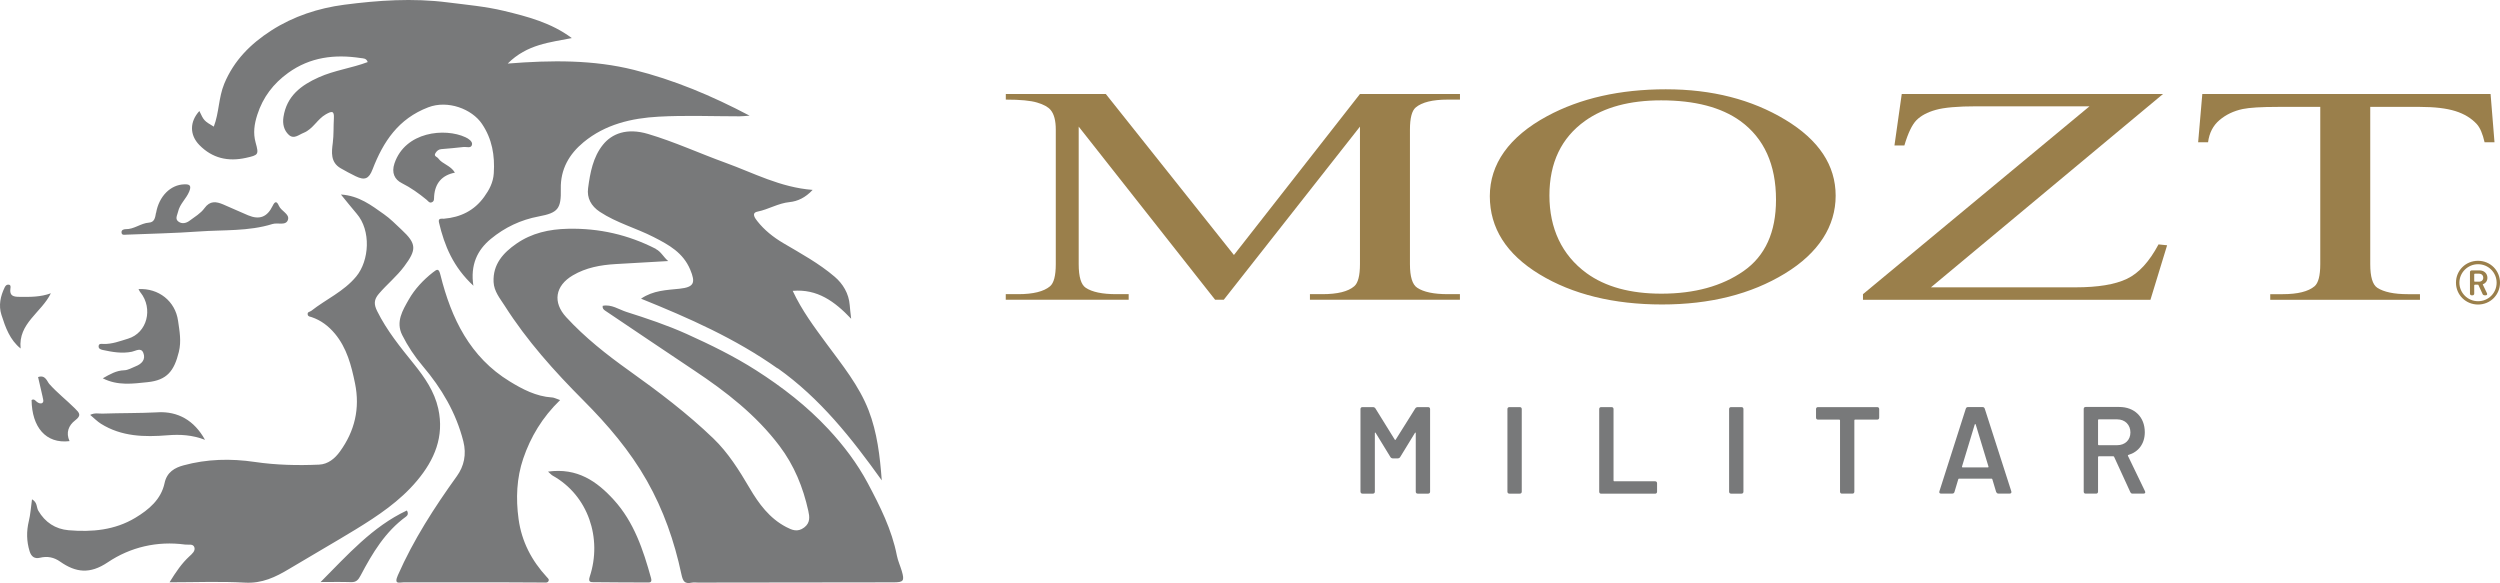 <?xml version="1.0" encoding="UTF-8"?><svg id="Capa_1" xmlns="http://www.w3.org/2000/svg" viewBox="0 0 504.22 117.59"><defs><style>.cls-1{fill:#78797a;}.cls-2{fill:#9a7f4b;}</style></defs><path class="cls-1" d="m95.53,57.67c-4.13-3.8-5.89-8.12-6.99-12.78-.24-1,.59-.74,1.01-.78,3.34-.29,6.1-1.63,8.09-4.39,1.03-1.42,1.83-2.9,1.95-4.77.23-3.6-.33-6.92-2.38-9.96-2.04-3.03-6.91-4.85-10.83-3.35-6.05,2.31-9.08,6.93-11.24,12.52-.73,1.9-1.56,2.28-3.4,1.39-1.03-.5-2.05-1.05-3.04-1.62-2.08-1.21-1.82-3.26-1.58-5.12.21-1.66.12-3.29.22-4.94.09-1.59-.42-1.49-1.63-.81-1.73.98-2.56,2.96-4.47,3.73-1.01.4-1.97,1.35-3,.4-.99-.92-1.28-2.22-1.07-3.59.65-4.22,3.51-6.39,7.13-8.01,3.17-1.42,6.63-1.85,9.86-3.07-.25-.81-.96-.74-1.41-.81-5.23-.8-10.19-.21-14.63,2.99-2.98,2.15-5.08,4.89-6.22,8.43-.61,1.9-.88,3.69-.34,5.64.68,2.43.56,2.51-1.96,3.07-3.6.8-6.78.08-9.39-2.59-2-2.05-1.96-4.71,0-6.86.91,1.93.95,1.99,2.91,3.15,1.08-2.8.95-5.84,2.11-8.65,1.97-4.73,5.33-8.06,9.49-10.74,4.48-2.88,9.51-4.51,14.67-5.19,6.9-.9,13.85-1.38,20.89-.48,3.79.48,7.63.82,11.31,1.7,4.78,1.15,9.61,2.41,13.74,5.5-4.38.88-9,1.22-12.93,5.14,8.89-.71,17.29-.77,25.45,1.27,8.02,2,15.64,5.18,23.34,9.24-.93.06-1.49.13-2.05.13-5.43,0-10.88-.23-16.3.07-5.46.3-10.78,1.54-15.15,5.16-2.89,2.39-4.66,5.43-4.58,9.38.09,4.04-.55,4.85-4.45,5.58-3.63.68-6.86,2.22-9.66,4.53-2.73,2.25-4.17,5.22-3.52,9.49h.05Zm36.74-7.48c-5.58-2.85-11.43-4.19-17.72-4.05-3.81.08-7.32.87-10.4,3.01-2.63,1.82-4.77,4.14-4.6,7.73.09,1.89,1.29,3.3,2.23,4.77,4.48,7.05,10.03,13.23,15.9,19.12,4.88,4.9,9.36,10.14,12.78,16.17,3.34,5.88,5.56,12.23,6.96,18.83.33,1.55.68,2.03,2.13,1.74.4-.08.82-.01,1.24-.01,13.13-.02,26.27-.03,39.4-.05,2.05,0,2.27-.29,1.69-2.28-.31-1.05-.78-2.06-.99-3.12-1.02-5.24-3.4-9.95-5.86-14.58-2.12-3.98-4.86-7.6-7.95-10.92-4.32-4.64-9.27-8.47-14.59-11.87-4.45-2.84-9.16-5.14-13.96-7.31-3.97-1.79-8.09-3.16-12.21-4.47-1.49-.48-3.01-1.58-4.77-1.22-.07.52.19.75.47.95,6,4.03,11.98,8.08,18,12.09,6.43,4.28,12.48,8.98,17.19,15.21,2.97,3.92,4.77,8.36,5.82,13.12.25,1.13.44,2.39-.85,3.35-1.33.98-2.41.52-3.62-.11-3.37-1.76-5.53-4.71-7.37-7.85-2.11-3.59-4.34-7.15-7.29-9.99-5.24-5.05-11.08-9.46-17.01-13.69-4.54-3.24-8.91-6.68-12.69-10.79-2.76-2.99-2.25-6.33,1.34-8.44,2.65-1.56,5.59-2.09,8.61-2.27,3.54-.21,7.08-.4,10.62-.61-.97-.81-1.43-1.89-2.5-2.43v-.03ZM5.81,105.11c-.49,2.06-.46,4.05.16,6.07.34,1.11,1.03,1.57,2.09,1.31,1.51-.36,2.82-.1,4.08.79,3.15,2.2,5.98,2.56,9.58.14,4.57-3.07,9.96-4.35,15.61-3.59.66.09,1.59-.21,1.86.52.28.76-.47,1.37-1,1.86-1.54,1.42-2.69,3.11-4,5.23,5.35,0,10.29-.21,15.21.07,3.45.2,6.18-1.12,8.94-2.78,4.44-2.67,8.94-5.23,13.36-7.93,4.52-2.77,8.94-5.71,12.4-9.84,3.54-4.22,5.53-8.91,4.29-14.54-.77-3.48-2.74-6.31-4.92-9.02-2.72-3.37-5.45-6.72-7.4-10.65-.68-1.37-.68-2.31.34-3.5,1.63-1.91,3.59-3.48,5.11-5.52,2.53-3.39,2.53-4.56-.55-7.42-1.15-1.07-2.26-2.22-3.54-3.11-2.52-1.77-4.99-3.73-8.67-3.97,1.2,1.46,2.16,2.69,3.17,3.86,2.94,3.39,2.57,9.47-.09,12.68-2.53,3.05-6.08,4.57-9.06,6.92-.3.23-.83.18-.72.76.08.42.47.4.79.51,1.89.64,3.41,1.8,4.69,3.33,2.42,2.91,3.32,6.42,4.06,10.02,1.04,5.07-.06,9.65-3.05,13.77-1,1.38-2.38,2.55-4.2,2.63-4.33.19-8.67.09-12.95-.54-4.87-.72-9.69-.6-14.41.69-1.7.46-3.33,1.33-3.8,3.57-.7,3.3-3.18,5.37-5.91,7.01-4.14,2.49-8.75,2.9-13.45,2.5-2.67-.23-4.74-1.6-6.11-3.94-.4-.68-.14-1.66-1.27-2.3-.22,1.61-.31,3.04-.64,4.41Zm151.01-30.86c8.61,6.1,14.95,14.16,21.02,22.63-.36-4.89-.93-9.67-2.65-14.12-1.93-4.98-5.33-9.16-8.48-13.43-2.47-3.36-4.98-6.7-6.83-10.67,4.98-.42,8.45,2.12,11.79,5.63-.14-1.27-.24-2.01-.29-2.75-.18-2.35-1.38-4.31-3.03-5.72-3.16-2.7-6.83-4.7-10.41-6.81-1.97-1.17-3.78-2.6-5.2-4.41-.41-.53-1.3-1.65.05-1.92,2.22-.45,4.15-1.69,6.46-1.92,1.59-.16,3.17-.87,4.65-2.46-6.52-.5-11.91-3.42-17.57-5.47-5.22-1.89-10.27-4.22-15.61-5.81-4.32-1.29-7.32-.05-9.11,2.17-2.01,2.49-2.59,5.67-3,8.77-.26,1.96.58,3.58,2.38,4.77,3.38,2.23,7.28,3.26,10.84,5.08,3.09,1.58,5.93,3.14,7.37,6.55,1.14,2.7.77,3.56-2.13,3.87-2.63.28-5.31.32-7.78,2.01,9.63,3.89,19.02,8.03,27.53,14.06v-.05Zm-45.53,5.91c-3.16-.21-5.92-1.66-8.48-3.23-8.01-4.89-11.79-12.7-13.97-21.45-.34-1.36-.62-1.26-1.53-.54-1.96,1.54-3.67,3.37-4.87,5.48-1.21,2.14-2.67,4.47-1.32,7.16,1.13,2.25,2.52,4.34,4.14,6.25,3.81,4.49,6.72,9.4,8.19,15.18.67,2.65.13,5.02-1.29,7-4.56,6.34-8.76,12.85-11.92,20.02-.85,1.94.33,1.42,1.17,1.42,6.67.01,13.34,0,20.01,0,2.75,0,5.5.03,8.25.04.34,0,.72.09.93-.25.22-.37-.05-.57-.3-.84-3.07-3.33-5.09-7.16-5.71-11.72-.57-4.15-.39-8.28.94-12.19,1.48-4.35,3.84-8.32,7.44-11.8-.77-.26-1.21-.51-1.67-.54h-.01Zm.16,15.76c7.22,4.02,10.04,12.69,7.49,20.4-.4,1.22.35,1.09,1,1.1,3.5.04,7.01.05,10.51.06.53,0,1.13.1.86-.88-1.58-5.7-3.43-11.29-7.5-15.77-3.41-3.75-7.37-6.53-13.28-5.71.5.44.68.67.92.8ZM28.35,59c2.55,3.23,1.36,8.14-2.54,9.31-1.65.5-3.22,1.12-4.97,1.06-.36-.01-.92-.14-.95.46-.03.49.38.65.81.75,1.95.42,3.9.77,5.9.36.81-.17,1.85-.92,2.31.24.52,1.31-.31,2.22-1.55,2.7-.76.3-1.53.78-2.31.8-1.59.05-2.84.78-4.32,1.62,3.03,1.55,6.11,1.08,9.02.78,3.96-.4,5.38-2.29,6.32-6.1.54-2.19.13-4.23-.16-6.29-.56-3.96-3.93-6.61-7.98-6.38.21.37.29.56.41.71v-.02Zm3.11-16.06c-.16.94-.3,1.89-1.41,1.96-1.67.12-3,1.36-4.7,1.32-.42,0-.89.17-.84.68.05.58.57.45.97.43,4.87-.2,9.75-.29,14.6-.64,4.97-.36,10.04,0,14.88-1.51,1.07-.34,2.74.43,3.13-.89.33-1.14-1.38-1.71-1.84-2.78-.45-1.03-.82-.9-1.27.03-1.09,2.24-2.64,2.84-4.93,1.89-1.69-.7-3.35-1.49-5.04-2.2-1.41-.59-2.65-.8-3.78.77-.75,1.04-1.97,1.75-3.03,2.54-.63.47-1.44.66-2.13.21-.86-.55-.32-1.31-.16-2.03.35-1.59,1.65-2.62,2.25-4.08.49-1.19.13-1.51-.99-1.46-2.77.07-5.11,2.4-5.69,5.77h-.02Zm56.94-10.99c-.25-.34-.99-.43-.56-1.09.26-.41.6-.73,1.14-.78,1.51-.12,3.01-.26,4.51-.43.62-.07,1.6.36,1.72-.54.08-.6-.71-1.15-1.33-1.43-4.15-1.93-12.14-1.16-14.32,5.28-.64,1.9.04,3.25,1.47,3.97,1.84.92,3.46,2.09,5.02,3.37.31.26.54.69,1.02.51.58-.22.45-.77.49-1.24.2-2.65,1.6-4.24,4.19-4.75-.87-1.47-2.5-1.7-3.35-2.86h0Zm-56.6,51.21c-3.7.19-7.4.13-11.1.26-.77.03-1.58-.22-2.51.26.81.68,1.43,1.32,2.16,1.78,4.16,2.61,8.78,2.71,13.45,2.33,2.52-.2,4.96-.08,7.55.92-2.18-3.94-5.46-5.77-9.54-5.56h0Zm-23.19-3.02c.09.4.28.9-.09,1.14-.32.21-.78.03-1.13-.27-.28-.24-.56-.63-1.02-.32.07,5.42,2.84,8.86,7.66,8.28-.79-1.71-.19-3.18,1.13-4.19,1.32-1.01.89-1.48-.06-2.42-1.68-1.67-3.55-3.12-5.14-4.9-.47-.52-.79-1.93-2.28-1.41.33,1.42.63,2.76.94,4.08h-.01Zm62.18,37.27c1.07.04,1.48-.46,1.96-1.37,2.36-4.48,4.95-8.81,9.17-11.87.33-.24.48-.67.14-1.21-6.96,3.27-11.96,8.97-17.4,14.43,2.04,0,4.09-.05,6.13.02ZM3.95,59.87c-1.17,0-2.08-.15-1.85-1.68.04-.28.13-.74-.37-.78-.38-.04-.61.2-.78.54-.86,1.78-1.27,3.63-.66,5.55.81,2.54,1.7,5.05,3.87,6.79-.53-5.08,4.19-7.23,6.1-11.14-2.09.77-4.19.75-6.3.72h0Z"/><path class="cls-2" d="m245.08,60.46l-27.52-34.92v27.73c0,2.55.47,4.14,1.42,4.77,1.29.86,3.34,1.29,6.14,1.29h2.52v1.13h-24.79v-1.13h2.52c3.01,0,5.15-.53,6.41-1.59.77-.65,1.16-2.14,1.16-4.47v-27.12c0-1.84-.35-3.16-1.05-3.98-.49-.59-1.39-1.09-2.7-1.48-1.31-.4-3.42-.6-6.33-.6v-1.13h20.17l25.84,32.47,25.42-32.47h20.17v1.13h-2.47c-3.05,0-5.2.53-6.46,1.59-.77.65-1.16,2.14-1.16,4.47v27.12c0,2.55.49,4.14,1.47,4.77,1.29.86,3.34,1.29,6.14,1.29h2.47v1.13h-30.25v-1.13h2.52c3.05,0,5.18-.53,6.41-1.59.77-.65,1.16-2.14,1.16-4.47v-27.73l-27.47,34.92h-1.74Z"/><path class="cls-2" d="m336.04,18.01c9.24,0,17.25,2.05,24.03,6.14s10.16,9.2,10.16,15.32-3.41,11.54-10.24,15.7-15.09,6.24-24.79,6.24-18.04-2.03-24.71-6.09c-6.67-4.06-10.01-9.31-10.01-15.76s3.85-11.97,11.55-16.13c6.69-3.61,14.69-5.42,24-5.42h.01Zm-1,2.23c-6.37,0-11.48,1.38-15.34,4.13-4.8,3.43-7.2,8.45-7.2,15.06s2.49,11.99,7.46,15.64c3.82,2.78,8.86,4.16,15.13,4.16,6.69,0,12.21-1.52,16.57-4.56,4.36-3.04,6.54-7.84,6.54-14.38,0-7.1-2.4-12.4-7.2-15.89-3.85-2.77-9.17-4.16-15.97-4.16h.01Z"/><path class="cls-2" d="m436.25,18.96l-46.8,38.99h29.2c4.48,0,7.92-.57,10.32-1.71s4.52-3.46,6.38-6.95l1.73.18-3.36,10.99h-57.98v-1.13l45.69-37.89h-22.79c-3.78,0-6.52.24-8.22.72s-2.99,1.17-3.89,2.08c-.89.91-1.71,2.61-2.44,5.1h-2l1.47-10.38h52.69Z"/><path class="cls-2" d="m502.32,18.96l.79,9.73h-2c-.39-1.71-.91-2.94-1.58-3.67-1.09-1.18-2.53-2.06-4.33-2.62s-4.18-.84-7.12-.84h-10.03v31.71c0,2.55.47,4.14,1.42,4.77,1.33.86,3.38,1.29,6.14,1.29h2.47v1.13h-30.2v-1.13h2.52c3.01,0,5.15-.53,6.41-1.59.77-.65,1.16-2.14,1.16-4.47v-31.71h-8.56c-3.33,0-5.69.14-7.09.43-1.82.39-3.38,1.13-4.67,2.23-1.3,1.1-2.07,2.59-2.31,4.47h-2l.84-9.73h58.14,0Z"/><path class="cls-2" d="m504.22,57.01c0,2.47-1.96,4.41-4.43,4.41s-4.45-1.94-4.45-4.41,1.96-4.41,4.45-4.41,4.43,1.96,4.43,4.41Zm-.68,0c0-2.05-1.67-3.72-3.74-3.72s-3.77,1.67-3.77,3.72,1.67,3.74,3.77,3.74,3.74-1.67,3.74-3.74Zm-2.71.28c-.1.03-.1.06-.06.14l.83,1.73c.09.23,0,.4-.29.4h-.16c-.19,0-.38-.08-.44-.25l-.83-1.81c-.03-.08-.06-.08-.13-.08h-.6c-.06,0-.13.06-.13.11v1.7c0,.2-.16.34-.38.34h-.1c-.22,0-.38-.14-.38-.34v-4.36c0-.2.16-.34.38-.34h1.52c.98,0,1.62.65,1.62,1.5,0,.59-.32,1.07-.86,1.27h.01Zm-1.81-1.98v1.39c0,.06.06.11.13.11h.83c.51,0,.86-.31.86-.79,0-.51-.35-.82-.86-.82h-.83c-.06,0-.13.06-.13.11Z"/><path class="cls-1" d="m274.39,99.16v-16.65c0-.25.15-.4.4-.4h2.12c.2,0,.4.1.5.27l3.89,6.28c.05.1.15.1.2,0l3.94-6.28c.1-.17.3-.27.5-.27h2.09c.25,0,.4.15.4.4v16.65c0,.25-.15.4-.4.4h-2.09c-.25,0-.4-.15-.4-.4v-11.79c0-.15-.1-.17-.17-.05l-2.97,4.86c-.1.17-.3.27-.5.27h-.97c-.2,0-.4-.1-.5-.27l-2.97-4.86c-.08-.13-.17-.1-.17.05v11.79c0,.25-.15.4-.4.4h-2.09c-.25,0-.4-.15-.4-.4h-.01Z"/><path class="cls-1" d="m304.03,99.16v-16.65c0-.25.15-.4.4-.4h2.09c.25,0,.4.15.4.4v16.65c0,.25-.15.4-.4.4h-2.09c-.25,0-.4-.15-.4-.4Z"/><path class="cls-1" d="m322.54,99.16v-16.65c0-.25.15-.4.4-.4h2.09c.25,0,.4.15.4.4v14.41c0,.07.05.15.15.15h8.23c.25,0,.4.15.4.4v1.7c0,.25-.15.4-.4.4h-10.87c-.25,0-.4-.15-.4-.4h0Z"/><path class="cls-1" d="m348.74,99.16v-16.65c0-.25.15-.4.4-.4h2.09c.25,0,.4.15.4.4v16.65c0,.25-.15.4-.4.4h-2.09c-.25,0-.4-.15-.4-.4Z"/><path class="cls-1" d="m379.01,82.51v1.72c0,.25-.15.4-.4.4h-4.46c-.1,0-.15.05-.15.15v14.38c0,.25-.15.4-.4.4h-2.09c-.25,0-.4-.15-.4-.4v-14.38c0-.07-.05-.15-.15-.15h-4.29c-.25,0-.4-.15-.4-.4v-1.72c0-.25.15-.4.4-.4h11.94c.25,0,.4.15.4.4h0Z"/><path class="cls-1" d="m402.6,99.23l-.77-2.57c-.03-.1-.1-.12-.17-.12h-6.53c-.07,0-.15.02-.17.12l-.77,2.57c-.07.22-.22.32-.45.32h-2.27c-.27,0-.4-.17-.32-.45l5.33-16.68c.08-.22.22-.32.45-.32h2.92c.22,0,.37.1.45.32l5.36,16.68c.07.27-.05.45-.32.45h-2.27c-.22,0-.37-.1-.45-.32h-.02Zm-6.76-4.96h5.09c.1,0,.15-.05.12-.17l-2.57-8.48c-.05-.12-.15-.12-.2,0l-2.57,8.48c-.02.12.03.17.12.17h.01Z"/><path class="cls-1" d="m429.66,99.26l-3.27-7.13c-.03-.07-.1-.1-.17-.1h-2.92c-.07,0-.15.05-.15.15v6.98c0,.25-.15.4-.4.4h-2.09c-.25,0-.4-.15-.4-.4v-16.68c0-.25.15-.4.4-.4h6.76c3.09,0,5.16,2.04,5.16,5.09,0,2.32-1.27,3.99-3.32,4.59-.1.02-.12.12-.07.2l3.44,7.13c.12.27,0,.47-.3.47h-2.19c-.22,0-.37-.07-.47-.3h-.01Zm-6.51-14.53v4.91c0,.1.05.15.15.15h3.71c1.6,0,2.67-1.05,2.67-2.57s-1.07-2.64-2.67-2.64h-3.71c-.1,0-.15.05-.15.15Z"/></svg>